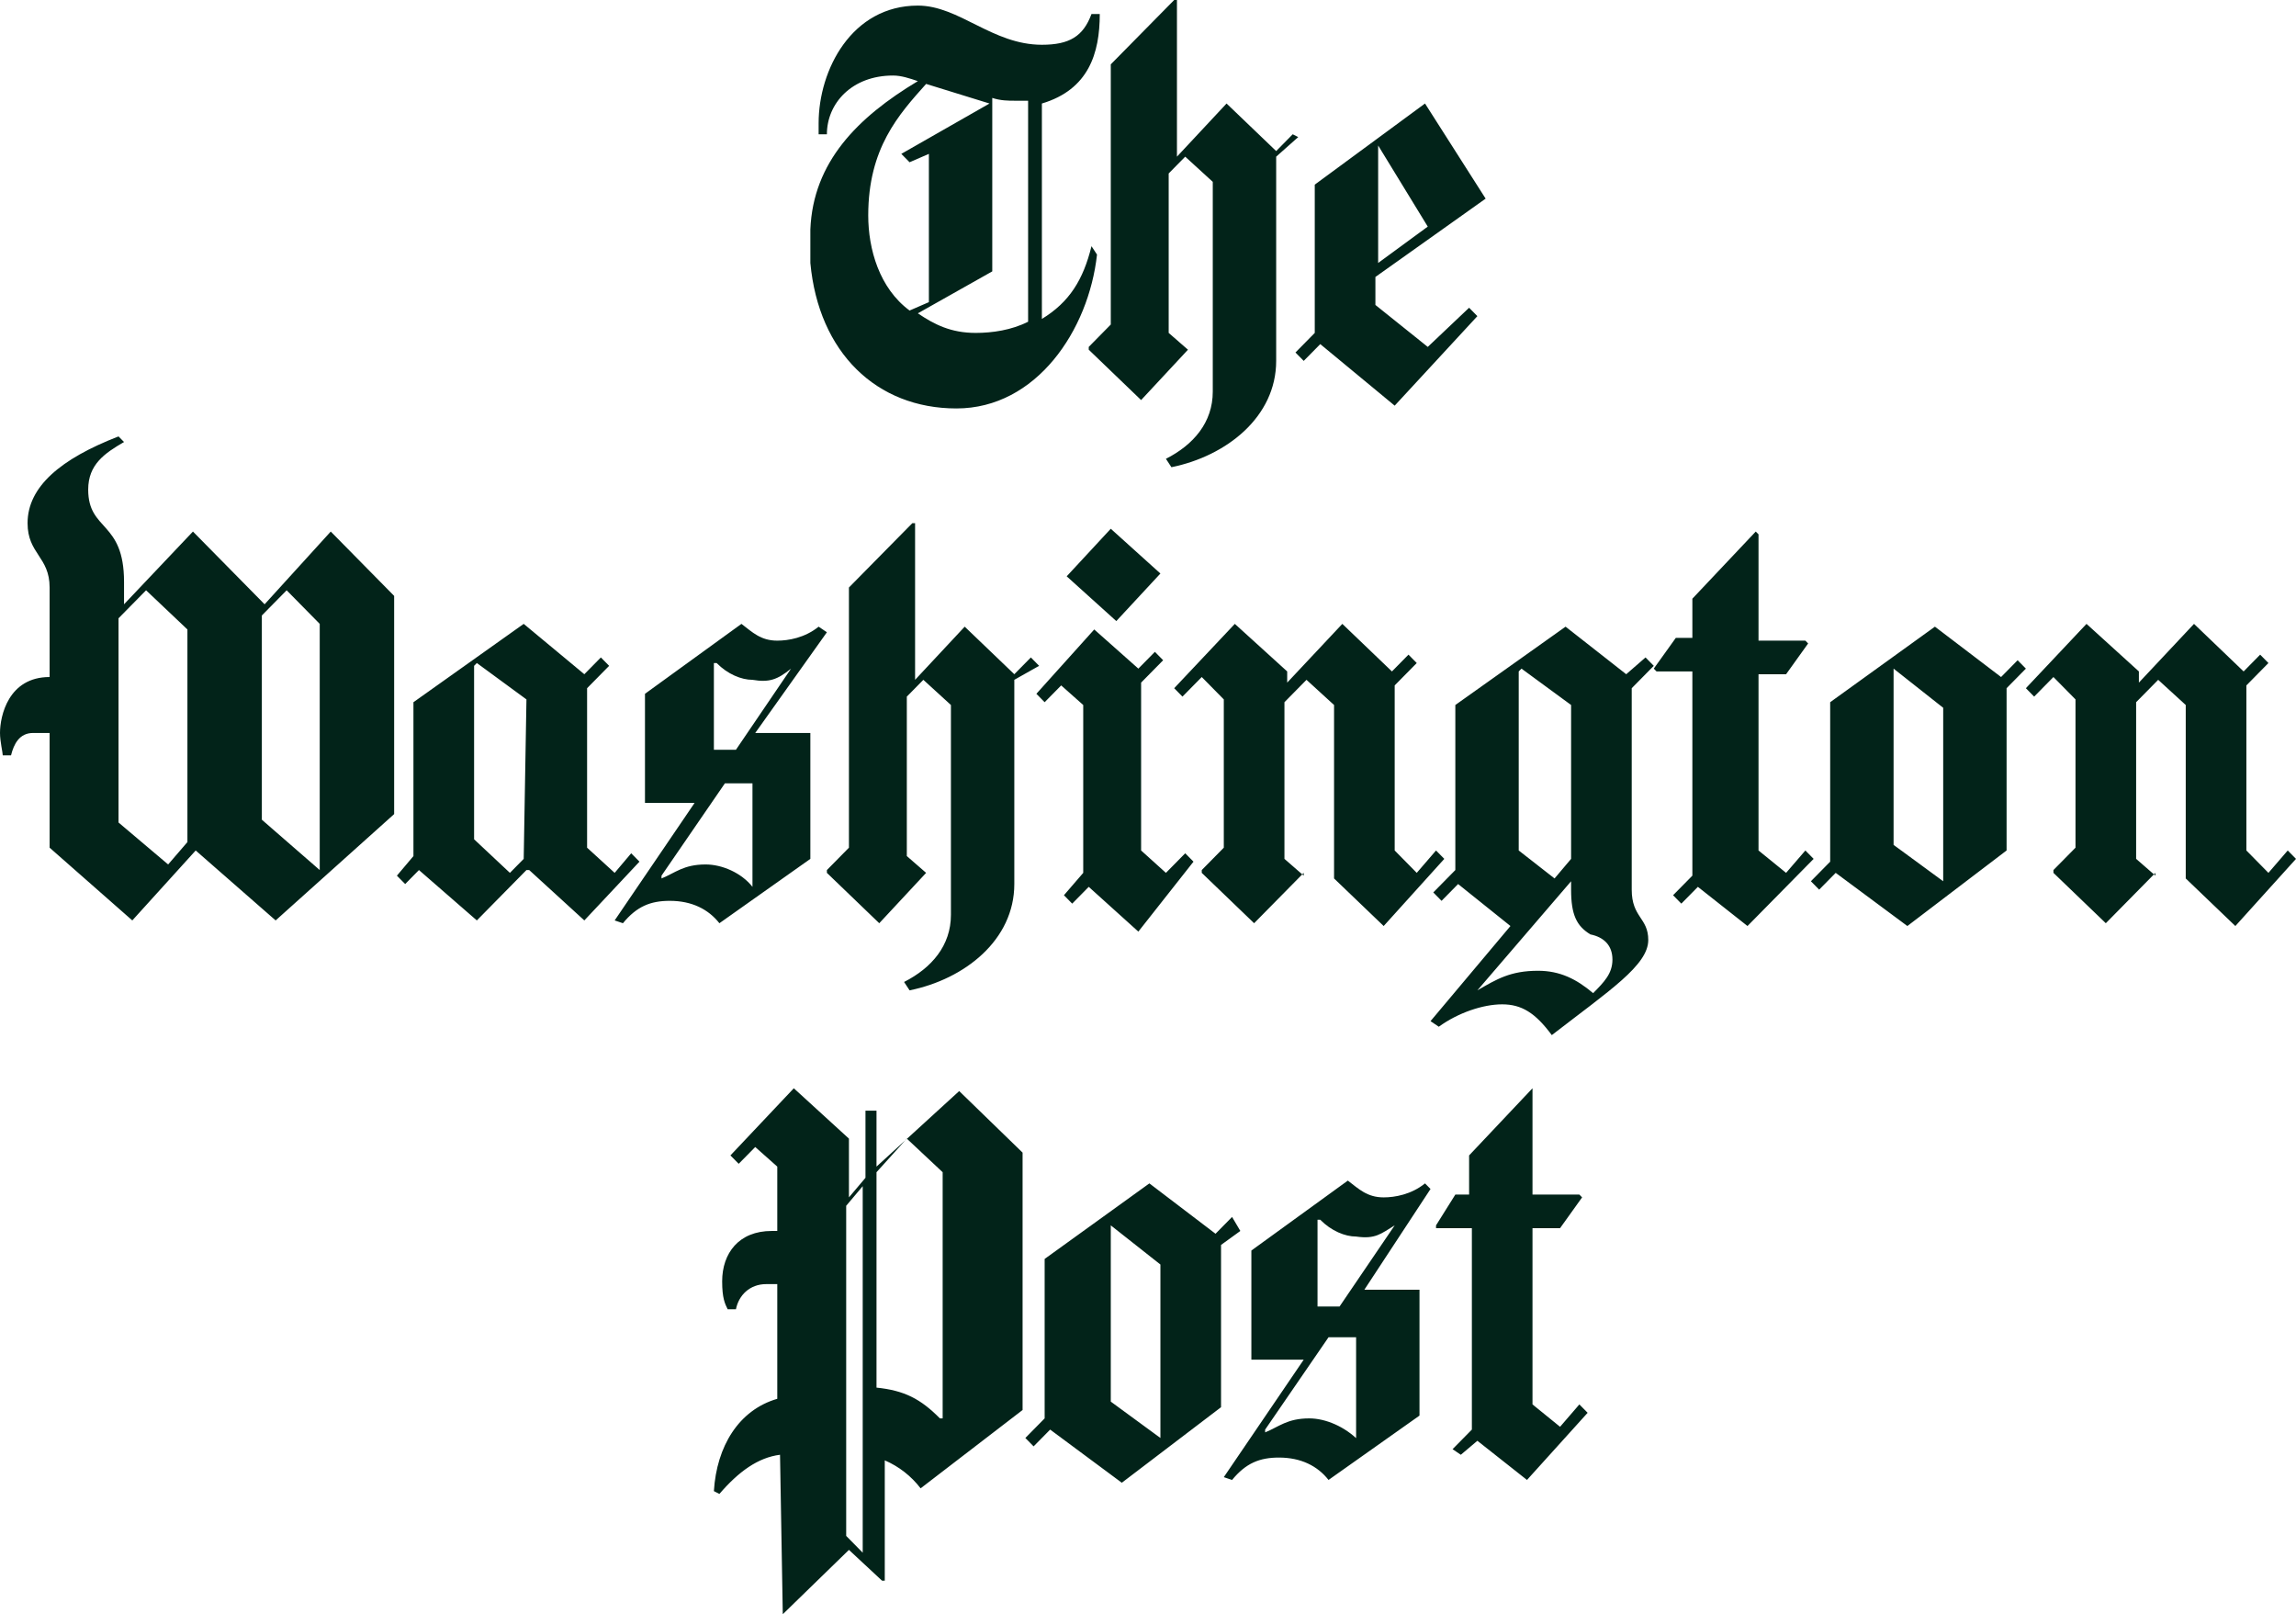 <svg width="138" height="97" viewBox="0 0 138 97" fill="none" xmlns="http://www.w3.org/2000/svg">
  <path d="M11.265 50.601L10.106 51.946L7.124 49.425V37.153L8.78 35.471L11.265 37.825V50.601ZM19.217 52.282L15.738 49.257V36.984L17.229 35.471L19.217 37.489V52.282ZM23.69 48.92V35.808L19.88 31.941L15.904 36.312L11.597 31.941L7.455 36.312V34.967C7.455 31.269 5.301 31.941 5.301 29.419C5.301 27.906 6.295 27.234 7.455 26.561L7.124 26.225C3.645 27.57 1.657 29.251 1.657 31.437C1.657 33.286 2.982 33.454 2.982 35.303V40.683C0.497 40.683 0 43.036 0 44.045C0 44.549 0.166 45.222 0.166 45.39H0.663C0.828 44.718 1.16 44.045 1.988 44.045H2.982V50.938L7.952 55.309L11.762 51.106L16.567 55.309L23.69 48.92ZM31.477 51.61L30.648 52.451L28.495 50.433V40.01L28.66 39.842L31.642 42.028L31.477 51.61ZM45.227 53.291C44.564 52.451 43.405 51.946 42.411 51.946C41.085 51.946 40.588 52.451 39.76 52.787V52.619L43.57 47.071H45.227V53.291ZM47.546 40.178L44.233 45.054H42.908V39.842H43.073C43.736 40.515 44.564 40.851 45.227 40.851C46.221 41.019 46.718 40.851 47.546 40.178ZM38.435 51.778L37.938 51.274L36.944 52.451L35.287 50.938V41.355L36.612 40.01L36.115 39.506L35.121 40.515L31.477 37.489L24.85 42.196V51.442L23.856 52.619L24.353 53.123L25.181 52.282L28.66 55.309L31.642 52.282H31.808L35.121 55.309L38.435 51.778ZM49.7 37.993L49.203 37.657C48.375 38.329 47.381 38.497 46.718 38.497C45.724 38.497 45.227 37.993 44.564 37.489L38.766 41.691V48.248H41.748L36.944 55.309L37.441 55.477C38.269 54.468 39.097 54.132 40.257 54.132C41.582 54.132 42.576 54.636 43.239 55.477L48.706 51.61V44.045H45.393L49.7 37.993ZM62.456 40.01L61.959 39.506L60.965 40.515L57.983 37.657L55.001 40.851V31.437H54.836L51.025 35.303V50.938L49.7 52.282V52.451L52.847 55.477L55.664 52.451L54.504 51.442V41.86L55.498 40.851L57.155 42.364V54.972C57.155 56.822 55.995 58.166 54.339 59.007L54.67 59.511C57.983 58.839 60.965 56.485 60.965 53.123V40.851L62.456 40.01ZM71.734 51.778L71.237 51.274L70.077 52.451L68.586 51.106V41.019L69.911 39.674L69.414 39.17L68.42 40.178L65.769 37.825L62.291 41.691L62.788 42.196L63.782 41.187L65.107 42.364V52.451L63.947 53.795L64.444 54.3L65.438 53.291L68.42 55.981L71.734 51.778ZM69.746 34.463L66.763 31.773L64.113 34.631L67.095 37.321L69.746 34.463ZM96.915 57.662C96.915 58.503 96.418 59.007 95.755 59.679C94.761 58.839 93.767 58.334 92.442 58.334C90.785 58.334 89.957 58.839 88.797 59.511L94.43 52.955V53.459C94.43 54.972 94.761 55.645 95.589 56.149C96.418 56.317 96.915 56.822 96.915 57.662ZM94.43 51.61L93.436 52.787L91.282 51.106V40.347L91.448 40.178L94.43 42.364V51.61ZM116.795 52.955L113.813 50.77V40.178L116.795 42.532V52.955ZM86.809 51.61L86.312 51.106L85.153 52.451L83.827 51.106V41.187L85.153 39.842L84.656 39.338L83.662 40.347L80.68 37.489L77.366 41.019V40.347L74.219 37.489L70.574 41.355L71.071 41.86L72.231 40.683L73.556 42.028V50.938L72.231 52.282V52.451L75.378 55.477L78.36 52.451V52.619L77.201 51.61V42.196L78.526 40.851L80.183 42.364V52.787L83.165 55.645L86.809 51.61ZM99.4 40.01L98.903 39.506L97.743 40.515L94.098 37.657L87.472 42.364V52.282L86.147 53.627L86.644 54.132L87.638 53.123L90.785 55.645L85.981 61.361L86.478 61.697C87.638 60.856 89.129 60.352 90.288 60.352C91.448 60.352 92.276 60.856 93.27 62.201C96.749 59.511 99.068 57.998 99.068 56.485C99.068 55.14 98.074 55.14 98.074 53.459V41.355L99.4 40.01ZM109.008 51.61L108.511 51.106L107.352 52.451L105.695 51.106V40.515H107.352L108.677 38.666L108.511 38.497H105.695V32.109L105.529 31.941L101.719 35.976V38.329H100.725L99.4 40.178L99.565 40.347H101.719V52.619L100.559 53.795L101.056 54.3L102.05 53.291L105.032 55.645L109.008 51.61ZM121.765 40.178L121.268 39.674L120.274 40.683L116.298 37.657L110.002 42.196V51.778L108.843 52.955L109.34 53.459L110.334 52.451L114.641 55.645L120.605 51.106V41.355L121.765 40.178ZM138 51.61L137.503 51.106L136.343 52.451L135.018 51.106V41.187L136.343 39.842L135.846 39.338L134.852 40.347L131.87 37.489L128.557 41.019V40.347L125.409 37.489L121.765 41.355L122.262 41.86L123.421 40.683L124.747 42.028V50.938L123.421 52.282V52.451L126.569 55.477L129.551 52.451V52.619L128.391 51.61V42.196L129.717 40.851L131.373 42.364V52.787L134.355 55.645L138 51.61ZM65.604 14.794C65.107 16.811 64.278 18.156 62.622 19.165V6.22C65.438 5.38 66.101 3.194 66.101 0.841H65.604C65.107 2.185 64.278 2.69 62.622 2.69C59.64 2.69 57.652 0.336 55.167 0.336C51.191 0.336 49.203 4.203 49.203 7.397V8.069H49.7C49.7 6.22 51.191 4.539 53.676 4.539C54.173 4.539 54.67 4.707 55.167 4.875C51.522 7.061 48.872 9.75 48.706 13.785V15.802C49.203 21.182 52.682 24.544 57.486 24.544C62.291 24.544 65.438 19.837 65.935 15.298L65.604 14.794ZM52.185 12.944C52.185 8.91 54.007 6.893 55.664 5.043L59.474 6.22L54.173 9.246L54.67 9.75L55.83 9.246V18.156L54.67 18.66C52.848 17.315 52.185 14.962 52.185 12.944ZM61.794 19.333C60.8 19.837 59.64 20.005 58.646 20.005C57.155 20.005 56.161 19.501 55.167 18.828L59.64 16.307V5.884C60.137 6.052 60.634 6.052 60.965 6.052H61.794V19.333ZM85.815 20.846L82.668 18.324V16.643L89.294 11.936L85.65 6.22L79.023 11.095V20.005L77.863 21.182L78.36 21.686L79.354 20.678L83.827 24.376L88.797 18.997L88.3 18.492L85.815 20.846ZM82.833 8.742L85.815 13.617L82.833 15.802V8.742ZM77.698 8.069L76.704 9.078L73.722 6.22L70.74 9.414V0H70.574L66.763 3.867V19.501L65.438 20.846V21.014L68.586 24.04L71.402 21.014L70.243 20.005V10.423L71.237 9.414L72.893 10.927V23.535C72.893 25.385 71.734 26.73 70.077 27.57L70.408 28.075C73.722 27.402 76.704 25.049 76.704 21.686V9.414L78.029 8.237L77.698 8.069ZM52.682 70.102V66.74H52.019V70.775L51.025 71.951V68.421L47.712 65.395L43.902 69.43L44.399 69.934L45.393 68.925L46.718 70.102V73.969H46.387C44.399 73.969 43.405 75.314 43.405 76.995C43.405 78.004 43.57 78.34 43.736 78.676H44.233C44.399 77.835 45.061 77.163 46.055 77.163H46.718V84.055C44.399 84.728 43.073 86.913 42.908 89.603L43.239 89.771C44.399 88.426 45.558 87.586 46.883 87.418L47.049 97L51.025 93.133L53.013 94.983H53.179V87.754C54.027 88.118 54.768 88.697 55.333 89.435L61.462 84.728V69.262L57.652 65.563L52.682 70.102ZM51.853 93.302L50.86 92.293V72.456L51.853 71.279V93.302ZM56.492 85.232C55.333 84.055 54.339 83.551 52.682 83.383V70.439L54.504 68.421L56.658 70.439V85.232H56.492ZM85.65 71.111C84.821 71.783 83.827 71.951 83.165 71.951C82.171 71.951 81.674 71.447 81.011 70.943L75.213 75.146V81.702H78.36L73.556 88.763L74.053 88.931C74.881 87.922 75.71 87.586 76.869 87.586C78.195 87.586 79.189 88.09 79.851 88.931L85.318 85.064V77.499H82.005L85.981 71.447L85.65 71.111ZM81.674 86.577C80.845 85.737 79.686 85.232 78.692 85.232C77.366 85.232 76.869 85.737 76.041 86.073V85.905L79.851 80.357H81.508V86.577H81.674ZM80.514 78.508H79.189V73.296H79.354C80.017 73.969 80.845 74.305 81.508 74.305C82.668 74.473 82.999 74.137 83.827 73.633L80.514 78.508ZM92.11 73.801H93.767L95.092 71.951L94.927 71.783H92.11V65.395L88.3 69.43V71.783H87.472L86.312 73.633V73.801H88.466V85.905L87.306 87.082L87.803 87.418L88.797 86.577L91.779 88.931L95.424 84.896L94.927 84.392L93.767 85.737L92.11 84.392V73.801ZM74.053 73.128L73.059 74.137L69.083 71.111L62.788 75.65V85.232L61.628 86.409L62.125 86.913L63.119 85.905L67.426 89.099L73.39 84.56V74.809L74.55 73.969L74.053 73.128ZM69.746 86.409L66.763 84.224V73.633L69.746 75.986V86.409Z" fill="#022319"/>
</svg>
